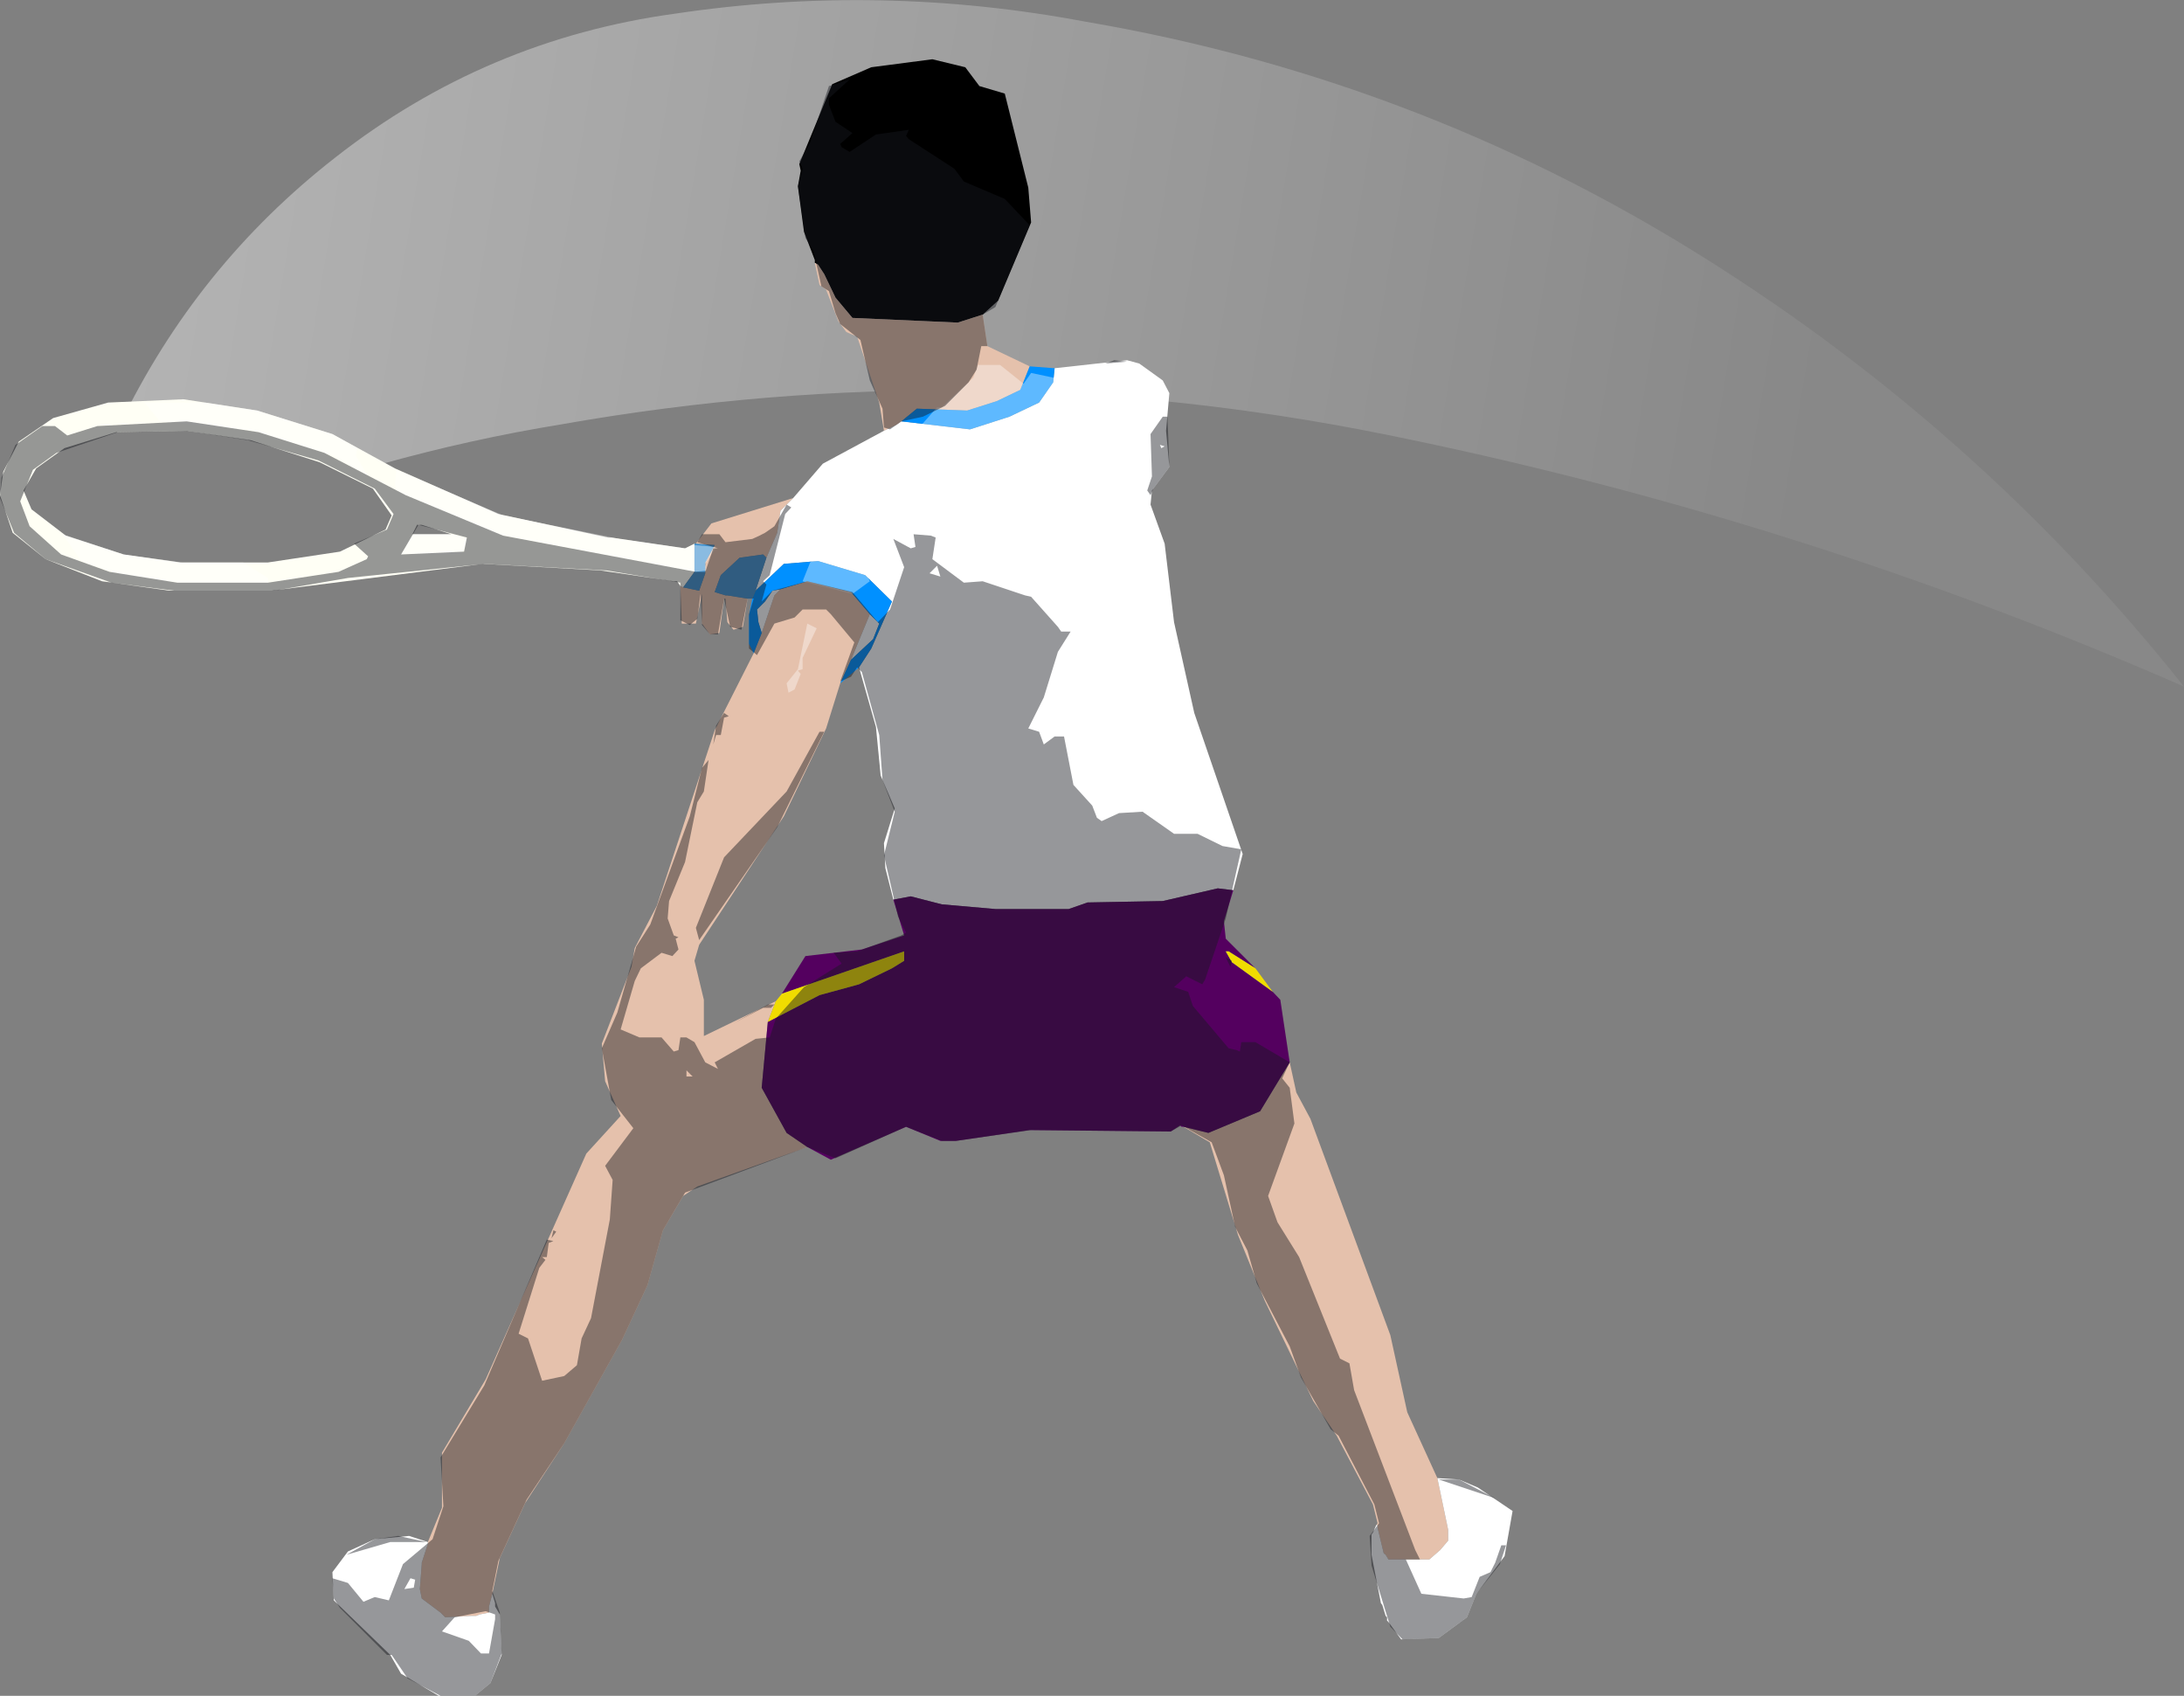 <?xml version="1.0" encoding="UTF-8" standalone="no"?>
<svg xmlns:xlink="http://www.w3.org/1999/xlink" height="180.3px" width="232.25px" xmlns="http://www.w3.org/2000/svg">
  <rect width="100%" height="100%" fill="#808080" stroke="none"/>
  <g transform="matrix(1.0, 0.0, 0.0, 1.0, 63.85, 23.65)">
    <path d="M51.55 -21.35 Q88.3 -15.1 119.65 5.2 147.65 23.25 168.4 49.35 127.25 31.35 83.25 22.5 39.65 13.75 -4.05 21.45 -13.9 23.05 -23.5 25.75 -26.6 23.8 -30.0 22.4 -33.5 21.05 -37.05 20.45 -42.35 19.65 -47.6 20.7 L-51.1 21.5 Q-42.95 4.6 -28.2 -6.9 -12.2 -19.45 7.95 -22.2 29.75 -25.45 51.55 -21.35" fill="url(#gradient0)" fill-rule="evenodd" stroke="none"/>
    <path d="M22.8 4.3 L22.8 4.0 21.65 1.0 21.0 -3.85 21.3 -5.5 21.15 -6.2 24.65 -14.7 28.8 -16.5 35.3 -17.35 38.8 -16.5 40.3 -14.5 43.0 -13.7 45.5 -3.7 45.8 0.0 42.3 8.3 40.65 9.8 38.0 10.65 26.8 10.15 25.0 8.0 23.8 5.5 23.15 4.5 22.8 4.3" fill="#000000" fill-rule="evenodd" stroke="none"/>
    <path d="M32.0 21.15 L31.5 21.5 30.15 22.15 29.65 19.15 27.3 12.15 26.15 11.65 25.3 10.5 24.0 7.15 23.3 6.65 22.8 4.3 23.15 4.5 23.8 5.5 25.0 8.0 26.8 10.15 38.0 10.65 40.65 9.8 41.15 13.15 45.65 15.3 44.65 17.8 42.15 19.0 39.0 20.0 33.65 19.8 32.0 21.15 M20.5 29.3 L19.15 30.65 18.8 33.0 17.65 35.65 17.3 35.3 14.8 35.65 12.8 37.5 12.15 39.3 13.3 39.65 13.5 39.65 15.65 40.0 15.15 43.0 14.15 43.3 13.5 42.5 13.3 40.0 13.15 40.0 12.65 43.65 11.65 43.8 10.8 42.65 10.8 39.5 10.15 42.65 8.65 42.65 8.5 38.65 8.8 38.8 10.5 39.15 11.15 37.3 11.15 36.15 12.15 34.3 10.15 34.15 11.8 32.0 20.5 29.3 M73.3 89.3 L74.0 92.5 75.5 95.3 84.0 118.3 85.8 126.5 89.0 133.5 90.15 139.0 90.15 140.15 89.3 141.15 88.15 142.15 83.8 142.15 83.5 141.65 83.3 141.5 82.65 138.8 82.65 138.5 82.5 138.5 82.65 138.3 82.15 136.3 78.3 129.0 75.8 125.3 70.65 114.65 67.8 107.65 64.8 97.8 62.0 96.15 64.65 96.8 70.15 94.5 73.3 89.3 M22.0 98.3 L10.3 102.5 8.8 103.5 6.65 107.15 5.0 113.0 2.3 118.8 -3.85 129.8 -8.0 136.15 -10.7 142.0 -11.5 145.8 -11.85 147.15 -11.85 147.8 -12.85 148.0 -13.2 148.15 -13.7 148.15 -16.5 148.3 -17.0 147.8 -19.0 146.3 -19.2 145.3 -19.0 142.65 -19.0 142.5 -18.35 140.5 -18.35 140.3 -16.85 136.65 -16.85 130.8 -12.2 123.0 -1.5 99.0 2.15 95.0 0.5 91.3 0.15 87.3 3.3 79.15 3.65 77.15 6.0 72.65 12.15 54.0 16.3 45.8 17.15 43.65 18.5 39.65 19.15 39.0 22.0 38.15 26.65 39.3 28.65 41.65 26.65 46.5 25.5 49.0 24.0 53.8 19.5 63.15 10.5 76.8 10.0 78.5 11.0 82.65 11.0 86.5 18.65 82.8 17.8 85.0 17.15 92.0 19.8 96.8 22.0 98.3" fill="#e5c1ac" fill-rule="evenodd" stroke="none"/>
    <path d="M48.3 15.5 L56.0 14.65 57.3 15.0 59.8 16.8 60.5 18.15 60.15 22.15 60.5 26.0 58.65 28.5 58.5 30.0 60.0 34.15 61.0 42.5 63.15 52.15 68.3 67.15 67.3 71.0 65.65 70.8 59.8 72.15 51.8 72.3 49.8 73.0 42.0 73.0 36.3 72.5 33.0 71.65 31.15 72.0 30.3 68.65 30.15 66.0 31.3 62.3 29.8 58.8 29.3 53.65 27.5 47.3 28.8 45.3 31.0 40.3 28.15 37.5 23.15 36.0 19.5 36.3 16.5 39.15 17.65 35.65 18.8 33.0 19.15 30.65 20.5 29.3 23.65 25.65 30.15 22.15 31.5 21.5 32.0 21.15 39.3 22.0 43.5 20.65 46.65 19.15 48.15 17.0 48.3 15.5 M89.0 133.5 L91.3 133.65 93.3 134.5 97.0 137.0 96.15 141.8 93.15 145.8 92.15 148.3 89.15 150.5 85.15 150.65 83.8 148.8 83.65 148.65 83.65 148.3 83.5 148.15 83.15 147.0 83.0 146.8 82.0 141.65 82.0 139.5 82.15 139.3 82.5 138.5 82.65 138.5 82.65 138.8 83.3 141.5 83.5 141.65 83.8 142.15 88.15 142.15 89.3 141.15 90.15 140.15 90.15 139.0 89.0 133.5 M-11.5 145.8 L-11.2 146.8 -11.2 147.15 -10.7 148.0 -10.5 152.3 -11.7 155.3 -13.35 156.65 -17.2 156.65 -21.2 154.3 -22.35 152.3 -28.35 146.5 -28.5 143.5 -26.85 141.3 -24.0 140.0 -20.35 139.65 -18.35 140.3 -18.35 140.5 -19.0 142.5 -19.0 142.65 -19.2 145.3 -19.0 146.3 -17.0 147.8 -16.5 148.3 -13.7 148.15 -13.2 148.15 -12.85 148.0 -11.85 147.8 -11.85 147.15 -11.5 145.8 M17.15 43.65 L16.8 42.5 16.65 41.15 17.5 40.3 18.3 39.15 19.15 39.0 18.5 39.65 17.15 43.65 M28.65 41.65 L29.65 42.65 29.0 44.3 26.65 46.5 28.65 41.65" fill="#ffffff" fill-rule="evenodd" stroke="none"/>
    <path d="M48.3 15.5 L48.15 17.0 46.65 19.15 43.5 20.65 39.3 22.0 32.0 21.15 33.65 19.8 39.0 20.0 42.15 19.0 44.65 17.8 45.65 15.3 48.3 15.5 M16.5 39.15 L19.5 36.3 23.15 36.0 28.15 37.5 31.0 40.3 28.8 45.3 27.5 47.3 25.5 49.0 26.65 46.5 29.0 44.3 29.65 42.65 28.65 41.65 26.65 39.3 22.0 38.15 19.15 39.0 18.3 39.15 17.5 40.3 16.65 41.15 16.8 42.5 17.15 43.65 16.3 45.8 15.8 44.8 15.8 41.8 16.15 40.0 16.5 39.15" fill="#0090ff" fill-rule="evenodd" stroke="none"/>
    <path d="M8.5 38.65 L8.15 38.15 7.8 38.15 0.0 37.0 -12.5 36.3 -35.0 39.15 -45.85 39.15 -53.0 38.15 -59.0 35.8 -62.5 33.0 -63.85 29.0 -63.5 26.5 -61.85 23.3 -58.2 20.8 -52.35 19.15 -44.35 18.8 -36.5 20.0 -28.5 22.5 -21.85 26.15 -10.85 31.0 0.8 33.5 1.15 33.5 9.0 34.65 10.0 34.15 10.0 37.15 8.8 38.8 8.5 38.65 M-24.2 28.3 L-29.85 25.5 -37.2 23.15 -44.0 22.15 -51.5 22.3 -57.0 24.0 -60.0 26.15 -61.35 28.5 -60.5 30.5 -56.85 33.3 -50.7 35.3 -44.7 36.15 -35.35 36.15 -27.7 35.0 -22.85 32.65 -22.2 31.15 -24.2 28.3 M-15.85 33.15 L-19.0 32.15 -19.5 32.15 -20.0 33.15 -15.85 33.15" fill="#fffff5" fill-rule="evenodd" stroke="none"/>
    <path d="M17.65 35.65 L16.5 39.15 16.15 40.0 15.65 40.0 13.5 39.65 13.3 39.65 12.15 39.3 12.8 37.5 14.8 35.65 17.3 35.3 17.65 35.65 M10.0 34.15 L10.15 34.15 12.15 34.3 11.15 36.15 11.15 37.3 10.5 39.15 8.8 38.8 10.0 37.15 10.0 34.15" fill="#4694d0" fill-rule="evenodd" stroke="none"/>
    <path d="M31.15 72.0 L33.0 71.65 36.3 72.5 42.0 73.0 49.8 73.0 51.8 72.3 59.8 72.15 65.65 70.8 67.3 71.0 66.3 74.3 66.5 76.15 69.65 79.3 66.8 77.5 66.5 77.5 67.15 78.65 71.5 81.8 72.3 82.65 73.3 89.3 70.15 94.5 64.65 96.8 62.0 96.15 61.8 96.15 61.65 96.0 60.65 96.65 45.65 96.5 37.8 97.65 36.15 97.65 32.5 96.15 24.5 99.65 22.0 98.3 19.8 96.8 17.15 92.0 17.8 85.0 23.3 82.15 27.5 81.0 31.0 79.3 32.3 78.5 32.3 77.5 19.3 82.0 21.8 78.0 27.8 77.3 32.3 75.8 31.15 72.0" fill="#54005f" fill-rule="evenodd" stroke="none"/>
    <path d="M69.65 79.3 L71.5 81.8 67.15 78.65 66.5 77.5 66.8 77.5 69.65 79.3 M19.3 82.0 L32.3 77.5 32.3 78.5 31.0 79.3 27.5 81.0 23.3 82.15 17.8 85.0 18.65 82.8 19.3 82.0" fill="#f0dc00" fill-rule="evenodd" stroke="none"/>
    <path d="M22.0 42.65 L23.0 43.15 21.5 46.3 21.5 47.5 21.0 47.65 21.3 48.0 20.65 49.65 20.0 50.0 19.8 49.0 21.0 47.5 22.0 42.65 M9.0 34.65 L9.8 34.3 12.3 34.5 11.15 36.3 11.3 37.0 10.0 37.15 -11.0 33.15 -21.5 28.65 -21.85 28.0 -21.7 26.3 -10.35 31.15 2.0 33.65 9.0 34.65 M53.8 22.0 L52.8 22.65 52.8 23.5 44.8 26.3 39.0 30.0 33.15 27.15 31.0 27.15 30.15 30.65 29.0 32.15 31.15 35.0 28.5 37.8 28.65 38.15 26.8 39.5 21.5 38.15 22.3 36.15 22.5 36.0 24.3 32.15 22.5 31.0 23.15 30.5 23.3 29.5 28.8 24.0 33.15 22.65 35.8 19.65 36.3 19.65 39.65 16.5 40.15 15.15 42.5 15.15 45.0 17.15 45.8 16.0 48.15 16.5 48.3 16.5 50.8 16.8 53.8 15.3 56.5 15.65 57.3 16.5 56.0 18.0 54.3 18.65 54.3 20.5 53.8 22.0 M-15.7 33.15 L-14.0 33.8 -14.85 35.3 -21.2 35.3 -20.0 33.15 -15.7 33.15 M-28.35 24.8 L-37.0 22.15 -46.85 21.15 -48.5 19.15 -42.0 19.15 -36.5 20.0 -28.5 22.5 -25.85 24.0 -26.0 24.8 -24.7 27.0 -28.35 24.8 M-57.2 33.15 L-50.7 35.3 -44.5 36.15 -38.0 36.15 -35.35 37.8 -35.35 38.3 -45.0 38.3 -50.85 37.5 -55.2 36.0 -57.2 33.15" fill="#ffffff" fill-opacity="0.369" fill-rule="evenodd" stroke="none"/>
    <path d="M54.65 14.65 L56.0 14.8 53.65 15.0 54.65 14.65 M26.5 -15.2 L24.3 -13.2 24.3 -12.5 25.0 -10.7 26.8 -9.5 25.5 -8.35 25.65 -8.0 26.5 -7.5 29.3 -9.35 32.8 -9.85 32.5 -9.2 32.8 -8.85 37.65 -5.7 38.65 -4.35 43.0 -2.5 45.65 0.3 42.0 9.0 40.65 9.8 41.15 13.15 40.5 13.15 40.0 15.65 39.15 17.0 36.65 19.5 34.3 20.65 32.0 21.15 30.8 22.0 30.15 21.8 30.0 19.8 28.65 16.8 27.65 12.5 25.5 10.8 25.0 9.65 24.3 7.3 23.5 6.8 22.65 3.0 21.8 1.65 21.0 -3.85 21.5 -5.7 21.15 -6.5 22.3 -8.5 24.3 -14.5 26.5 -15.2 M60.0 23.8 L59.5 23.65 59.65 24.0 60.0 23.8 M59.8 20.65 L60.3 20.65 60.5 26.0 58.8 28.3 58.5 29.0 58.15 28.5 58.65 27.0 58.5 22.5 59.8 20.65 M45.15 39.65 L45.8 39.8 48.65 43.0 49.0 43.5 50.0 43.5 48.65 45.65 47.15 50.5 45.5 53.8 46.65 54.15 47.15 55.5 48.3 54.65 49.3 54.65 50.3 59.8 52.3 62.0 52.8 63.3 53.3 63.65 55.15 62.8 57.65 62.65 61.0 65.0 63.5 65.0 66.15 66.3 68.15 66.65 66.5 74.0 64.3 80.5 64.0 81.0 62.3 80.15 61.0 81.3 62.5 81.8 63.0 83.3 66.8 87.8 67.65 88.0 68.0 88.15 68.15 87.15 69.65 87.15 73.3 89.3 72.5 91.0 73.3 92.0 73.8 95.8 71.0 103.5 72.0 106.3 74.3 110.0 78.65 120.8 79.65 121.3 80.15 124.15 86.65 141.15 87.15 142.15 85.65 142.15 87.3 145.8 91.8 146.3 92.65 146.15 93.5 144.0 94.65 143.5 95.15 142.5 95.8 140.65 96.3 140.65 95.65 142.65 93.15 145.8 92.15 148.3 89.15 150.5 85.3 150.65 84.0 149.3 82.0 142.8 81.8 139.65 82.8 138.3 82.3 136.3 78.5 129.0 77.65 128.3 74.5 122.8 73.3 119.5 69.8 112.8 68.8 109.3 67.5 106.8 66.3 101.3 65.0 97.8 61.8 96.0 60.65 96.65 45.8 96.5 37.8 97.65 36.3 97.65 32.5 96.15 25.0 99.5 22.0 98.3 9.0 103.15 6.65 107.15 5.0 113.0 2.3 118.8 -3.85 129.8 -7.85 135.8 -10.85 142.3 -11.5 145.5 -10.7 147.8 -10.5 152.15 -11.7 155.3 -13.35 156.65 -17.0 156.65 -20.5 154.8 -22.2 152.3 -22.7 152.3 -27.7 147.3 -28.35 146.3 -28.5 144.15 -26.85 144.65 -25.2 146.65 -24.0 146.15 -22.5 146.5 -21.0 142.65 -17.85 140.0 -16.7 136.5 -17.0 131.3 -12.35 123.65 -5.7 108.15 -5.0 108.3 -5.5 108.5 -5.7 110.0 -6.2 110.0 -5.85 110.3 -6.5 111.15 -8.7 118.15 -7.7 118.65 -6.2 123.15 -3.85 122.65 -2.5 121.5 -2.0 118.65 -1.0 116.5 1.0 106.0 1.3 101.8 0.5 100.3 3.5 96.3 1.15 93.3 0.15 87.8 1.8 84.0 3.8 77.0 5.3 74.65 9.5 63.15 10.8 58.0 11.5 57.15 11.0 60.5 10.3 61.65 9.0 68.0 7.3 72.15 7.15 74.0 7.8 75.8 8.3 76.0 8.0 76.15 8.3 77.3 7.65 78.0 6.5 77.65 4.3 79.3 3.65 80.65 2.15 85.8 4.15 86.65 6.5 86.65 7.8 88.15 8.3 88.0 8.5 86.65 9.15 86.65 10.0 87.15 11.15 89.3 12.5 90.0 12.15 89.3 16.5 86.8 18.0 86.65 18.65 84.65 21.65 81.3 25.65 78.8 24.8 77.65 27.3 77.5 32.0 75.8 32.5 75.5 31.65 73.8 30.15 67.3 31.3 62.65 30.0 59.3 29.65 54.5 27.8 47.8 27.3 47.3 26.65 48.3 25.5 48.8 27.0 44.65 24.5 41.65 24.0 41.15 21.5 41.15 20.65 42.0 18.5 42.65 16.65 46.0 15.8 45.3 15.8 41.65 16.3 40.0 15.65 40.0 15.0 43.3 13.8 43.0 13.15 40.0 12.5 43.8 11.65 43.8 10.8 42.8 10.65 39.5 10.3 42.15 9.5 42.8 8.5 42.3 8.5 38.3 0.65 37.0 -12.35 36.3 -26.85 37.8 -34.7 39.15 -45.35 39.15 -52.0 38.3 -59.0 35.8 -62.35 33.0 -63.85 29.3 -63.7 27.15 -62.2 23.65 -59.35 21.65 -58.0 21.65 -56.7 22.65 -53.5 21.65 -44.0 21.15 -36.35 22.3 -29.35 24.5 -20.7 29.0 -10.35 33.3 10.15 37.15 11.15 37.15 12.0 34.65 12.5 34.65 10.3 34.0 10.8 33.15 12.65 33.15 13.3 34.0 16.15 33.65 Q16.85 33.35 17.5 33.0 L18.5 32.3 19.8 30.0 20.3 30.3 19.65 31.0 18.0 37.5 17.3 38.15 17.65 38.5 17.15 40.3 18.3 39.15 22.0 38.15 26.8 39.3 29.5 42.5 30.8 41.15 32.3 36.65 31.15 33.65 33.0 34.65 33.5 34.5 33.3 33.15 35.15 33.3 35.65 33.5 35.3 35.8 38.65 38.3 40.65 38.15 45.15 39.65 M36.15 37.65 L35.8 36.5 35.0 37.3 36.15 37.65 M18.15 83.5 L17.3 83.5 14.15 85.15 17.8 83.15 18.5 83.15 18.15 83.5 M13.15 52.15 L13.65 52.5 13.15 52.65 12.8 54.5 12.3 54.5 12.0 55.5 12.3 53.5 13.15 52.15 M23.3 54.15 L23.8 54.15 18.8 64.3 10.5 76.3 10.15 75.0 13.15 67.5 19.8 60.5 23.3 54.15 M9.15 90.15 L9.15 90.8 9.8 90.8 9.15 90.15 M91.3 133.65 L95.15 135.65 89.15 133.65 91.3 133.65 M67.15 78.5 L67.0 79.15 66.5 78.15 67.15 78.5 M-30.0 25.3 L-37.5 23.15 -44.0 22.15 -51.35 22.3 -57.85 24.5 -60.35 26.3 -61.7 29.65 -60.7 32.3 -57.35 35.3 -52.2 37.15 -45.0 38.3 -35.35 38.3 -27.85 37.15 -24.85 35.8 -24.7 35.5 -26.2 34.15 -22.7 32.65 -22.0 31.0 -24.0 28.3 -30.0 25.3 M-14.2 33.5 L-19.35 32.15 -21.2 35.3 -14.5 35.0 -14.2 33.5 M-24.0 140.0 L-21.5 139.65 -18.5 140.3 -22.35 140.3 -27.0 141.65 -24.0 140.0 M-5.0 107.15 L-4.7 107.3 -5.2 108.0 -5.0 107.15 M-19.7 144.3 L-20.2 144.15 -20.85 145.3 -19.85 145.15 -19.7 144.3 M-12.2 147.65 L-15.5 148.3 -16.85 149.8 -14.0 150.8 -12.7 152.15 -11.85 152.15 -11.2 148.5 -11.2 148.0 -12.2 147.65" fill="#171a20" fill-opacity="0.451" fill-rule="evenodd" stroke="none"/>
  </g>
  <defs>
    <linearGradient gradientTransform="matrix(0.107, 0.018, -0.017, 0.102, 41.55, 12.75)" gradientUnits="userSpaceOnUse" id="gradient0" spreadMethod="pad" x1="-819.2" x2="819.2">
      <stop offset="0.0" stop-color="#ffffff" stop-opacity="0.4"/>
      <stop offset="1.0" stop-color="#ffffff" stop-opacity="0.063"/>
    </linearGradient>
  </defs>
</svg>
